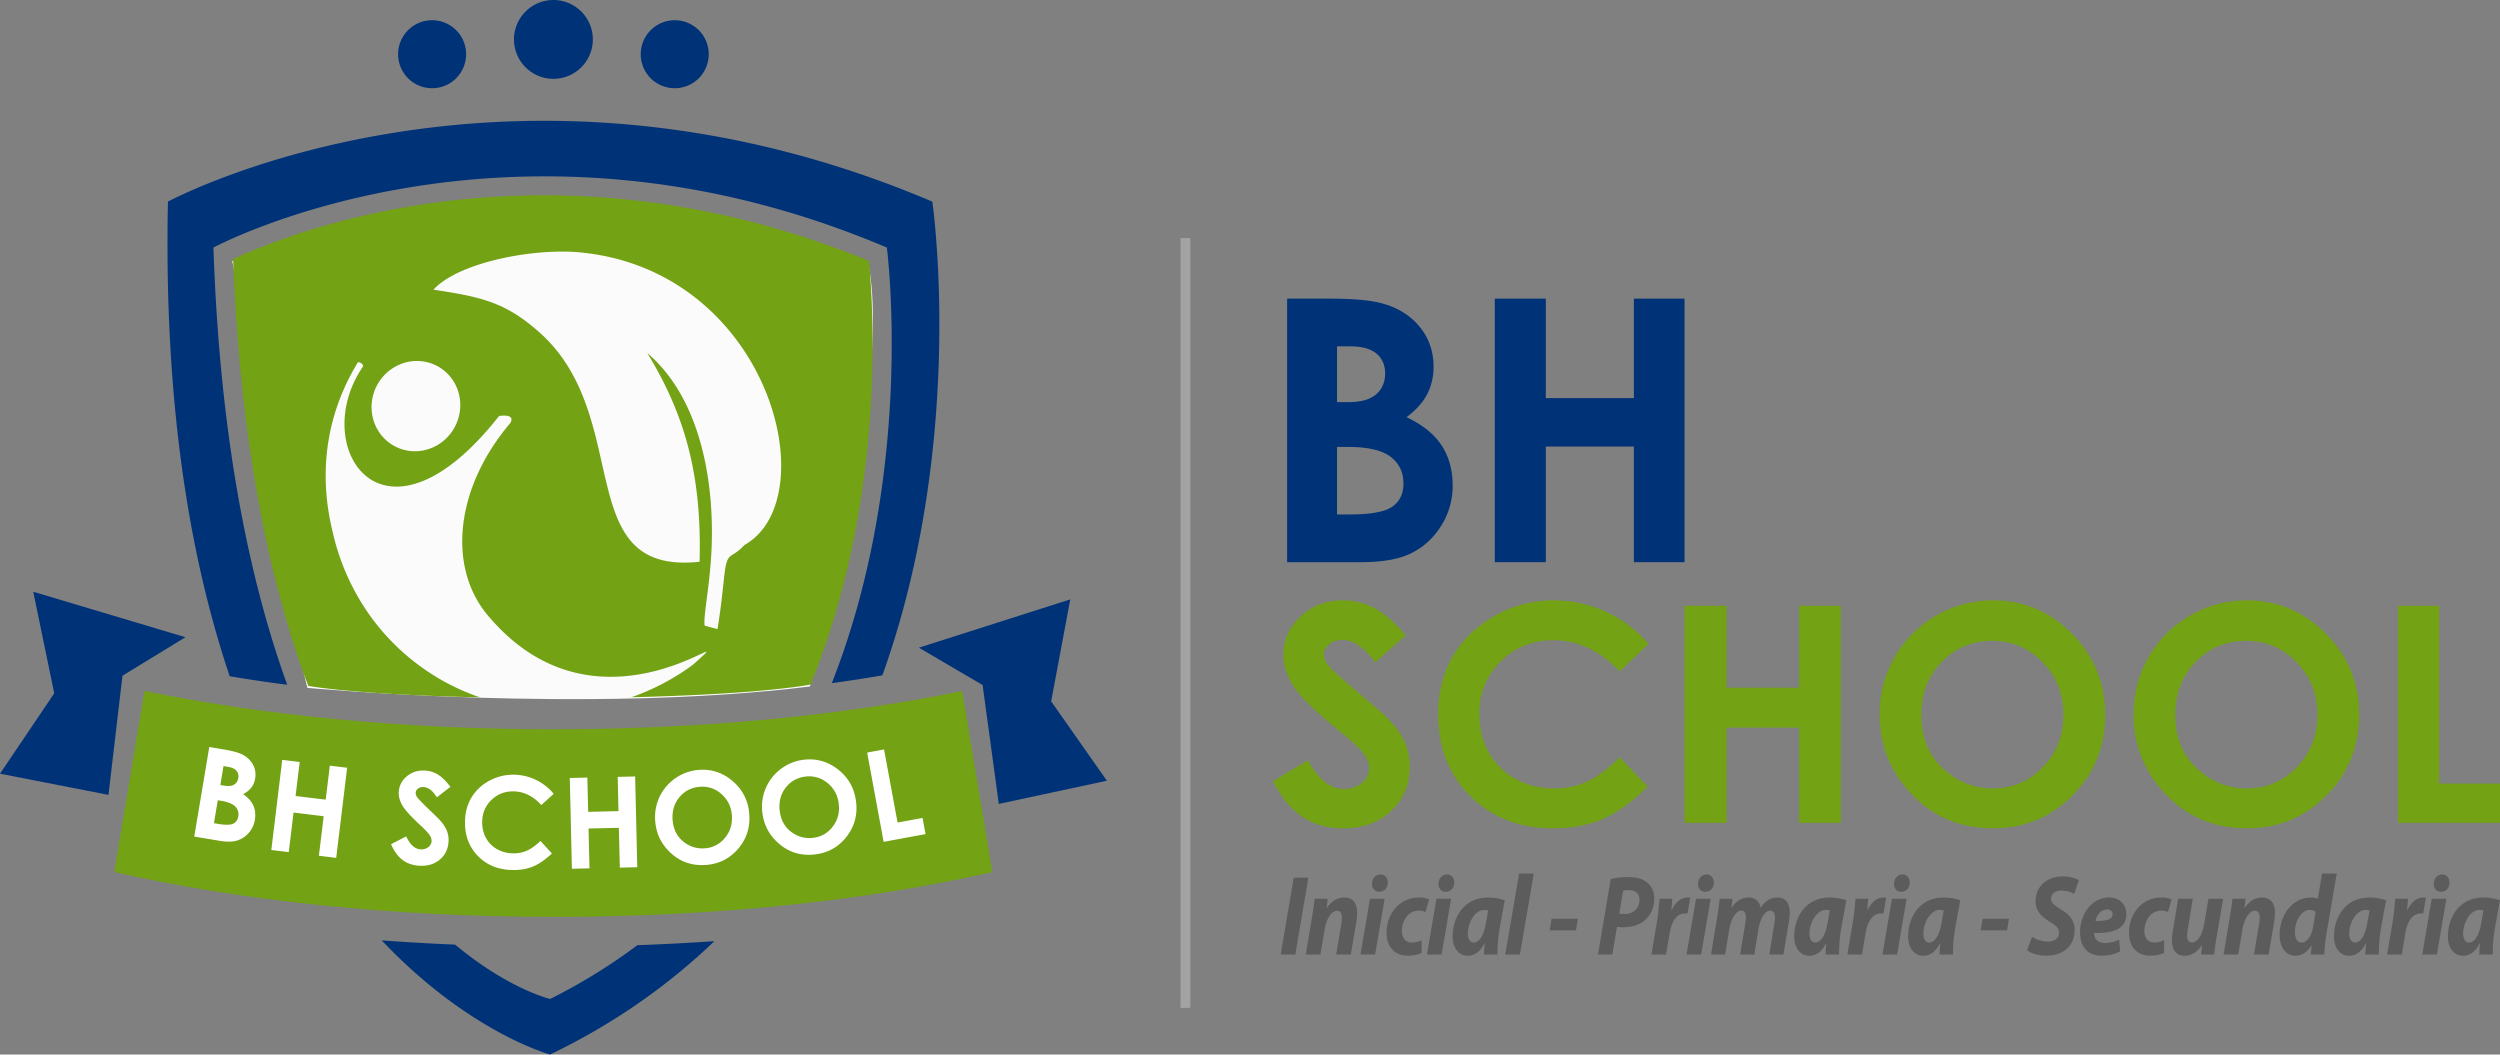 <svg id="Capa_1" data-name="Capa 1" xmlns="http://www.w3.org/2000/svg" viewBox="0 0 3539.648 1493.04">
  <rect x="0" y="0" width="3539.648" height="1493.04" fill="#808080" stroke="none"/>
  <defs>
    <style>
      .cls-1 {
        fill: #fcfbfc;
      }

      .cls-2 {
        fill: #003278;
      }

      .cls-2, .cls-3, .cls-4, .cls-6 {
        fill-rule: evenodd;
      }

      .cls-3 {
        fill: #73a214;
      }

      .cls-4 {
        fill: #fff;
      }

      .cls-5 {
        fill: none;
        stroke: #a3a3a3;
        stroke-miterlimit: 10;
        stroke-width: 13.916px;
      }

      .cls-6 {
        fill: #5d5c5c;
      }
    </style>
  </defs>
  <title>logo</title>
  <g>
    <path class="cls-1" d="M487.309,1035.211s395.161,37.187,711.424-1.974c0,0,118.2-424.619,82.528-599.731,0,0-418.154-196.12-900.425-2.559C384.852,440.818,456.792,922.355,487.309,1035.211Z" transform="translate(-52.032 -61.262)"/>
    <g>
      <g>
        <g>
          <path class="cls-2" d="M2093.108,691.87c-10.48-16.023-27.023-29.275-49.63-39.929q20.268-15.2,29.276-32.654a83.33,83.33,0,0,0,9.007-38.716q0-32.739-19.92-56.906-19.879-24.033-53.527-33c-15.851-4.417-40.8-6.582-75.007-6.582h-58.9V857.216h104.976q45.341,0,71.023-12.819,25.725-12.731,42.1-38.629a105.442,105.442,0,0,0,16.283-57.252Q2108.786,715.775,2093.108,691.87ZM1945.085,551.642h18.708c16.63,0,29.016,3.464,37.158,10.307,8.142,6.929,12.212,16.2,12.212,27.89,0,12.56-4.244,22.519-12.819,29.8-8.575,7.362-21.74,11-39.409,11h-15.85Zm78.473,226.842q-15.591,11.173-60.457,11.173h-18.015V694.035h14.984q42.483,0,60.8,13.946c12.214,9.268,18.276,22,18.276,38.023Q2039.148,767.312,2023.558,778.484Z" transform="translate(-52.032 -61.262)"/>
          <polygon class="cls-2" points="2116.416 422.822 2188.651 422.822 2188.651 563.656 2313.376 563.656 2313.376 422.822 2385.092 422.822 2385.092 795.955 2313.376 795.955 2313.376 632.254 2188.651 632.254 2188.651 795.955 2116.416 795.955 2116.416 422.822 2116.416 422.822"/>
        </g>
        <g>
          <path class="cls-3" d="M2042.473,960.767l-43.383,38.245q-22.8-31.681-46.451-31.681c-7.706,0-13.984,2.069-18.837,6.136-4.923,4.138-7.349,8.777-7.349,13.914a23.692,23.692,0,0,0,5.208,14.627q7.17,9.2,43.026,39.458,33.5,28.042,40.67,35.32,17.768,17.98,25.259,34.32a86.528,86.528,0,0,1,7.421,35.819c0,25.259-8.7,46.022-26.187,62.505q-26.114,24.616-68.284,24.616-32.858,0-57.225-16.053-24.4-16.163-41.812-50.589l49.3-29.683q22.261,40.672,51.159,40.67c10.061,0,18.552-2.924,25.4-8.776s10.276-12.629,10.276-20.264c0-6.922-2.569-13.913-7.778-20.906-5.137-6.922-16.553-17.624-34.177-31.966q-50.3-40.885-64.931-63.147-14.662-22.263-14.7-44.382,0-32,24.331-54.8,24.4-22.906,60.15-22.905a95.207,95.207,0,0,1,43.811,10.632c13.913,7.135,28.9,20.051,45.095,38.887Z" transform="translate(-52.032 -61.262)"/>
          <path class="cls-3" d="M2386.25,972.9l-41.028,38.958q-41.848-44.1-94.114-44.1-44.1,0-74.349,30.111-30.289,30.074-30.254,74.135,0,30.718,13.414,54.514a95.972,95.972,0,0,0,37.817,37.46q24.509,13.593,54.442,13.557,25.472,0,46.593-9.49,21.192-9.526,46.451-34.605l39.742,41.527q-34.035,33.284-64.36,46.165c-20.193,8.634-43.311,12.914-69.212,12.914q-71.708,0-117.446-45.451-45.7-45.381-45.665-116.448,0-46.021,20.835-81.7,20.763-35.747,59.58-57.439a168.027,168.027,0,0,1,83.554-21.763,177.542,177.542,0,0,1,134,61.649Z" transform="translate(-52.032 -61.262)"/>
          <polygon class="cls-3" points="2385.092 857.693 2444.6 857.693 2444.6 973.712 2547.348 973.712 2547.348 857.693 2606.428 857.693 2606.428 1165.079 2547.348 1165.079 2547.348 1030.224 2444.6 1030.224 2444.6 1165.079 2385.092 1165.079 2385.092 857.693 2385.092 857.693"/>
          <path class="cls-3" d="M2985.754,958.484q-46.879-47.2-112.1-47.236a160.71,160.71,0,0,0-139,80.2q-21.3,37.032-21.334,81.056,0,65.823,45.809,113.665,45.7,47.842,114.948,47.877,66.037,0,112.309-46.593,46.343-46.557,46.308-113.879Q3032.7,1005.72,2985.754,958.484Zm-41.314,188.941q-29.111,30.076-70.567,30.111a99.581,99.581,0,0,1-65-23.19q-36.5-29.647-36.461-80.629,0-45.808,28.969-75.42,28.9-29.647,71.425-29.682,42.062,0,71.424,30.4,29.433,30.4,29.4,74.278Q2973.624,1117.386,2944.441,1147.425Z" transform="translate(-52.032 -61.262)"/>
          <path class="cls-3" d="M3345.3,958.484q-46.879-47.2-112.1-47.236a160.71,160.71,0,0,0-139,80.2q-21.3,37.032-21.334,81.056,0,65.823,45.809,113.665,45.7,47.842,114.949,47.877,66.036,0,112.309-46.593,46.343-46.557,46.308-113.879Q3392.25,1005.72,3345.3,958.484Zm-41.314,188.941q-29.111,30.076-70.568,30.111a99.577,99.577,0,0,1-65-23.19q-36.5-29.647-36.461-80.629,0-45.808,28.969-75.42,28.9-29.647,71.424-29.682,42.063,0,71.425,30.4,29.431,30.4,29.4,74.278Q3333.17,1117.386,3303.986,1147.425Z" transform="translate(-52.032 -61.262)"/>
          <polygon class="cls-3" points="3395.373 857.693 3453.597 857.693 3453.597 1109.424 3539.648 1109.424 3539.648 1165.079 3395.373 1165.079 3395.373 857.693"/>
        </g>
        <g>
          <path class="cls-3" d="M1282.452,430.743C1077.22,346.379,856.224,316.8,636.587,352.869c-66.956,10.995-133.849,28.06-197.481,51.738-18.4,6.848-38.563,14.732-57.08,23.578,7.781,197.9,34.71,405.857,101.917,592.511,1.654,3.826,3.152,7.771,4.554,11.753,15.663,2.572,31.674,4.329,47.27,5.873,29.472,2.914,59.1,4.864,88.667,6.4q53.476,2.78,107.154,3.892A318.6,318.6,0,0,1,577.382,934.94a326.612,326.612,0,0,1-53.415-116.574c-6.566-27.94-33.63-131.5,34.518-243.693,1.187-1.957,9.757,2.139,6.933,6.31-77.265,113.912,29.562,277.351,193.255,69.23,25.982-3.287,15.414,10.609,15.414,10.609-77.933,92.025-88.508,203.608-31.517,271.608,161.378,192.517,373.991-5.363,291.19,69.5a327.024,327.024,0,0,1-87.917,46.554q58.837-1.36,117.522-4.6c29.576-1.685,59.219-3.8,88.677-6.952,15.77-1.683,32.042-3.609,47.879-6.455,1.471-4,2.963-7.984,4.523-11.943,51.242-130.2,76.328-272.538,81.892-412.074,1.833-45.985,1.6-92.28-1.105-138.231-.727-12.335-1.553-24.993-2.779-37.484ZM1067.9,951.935l-18.142-4.764c-2.154-12.562,5.945-48.416,9.1-97.033,5.988-92.191-9.6-219.911-90.3-289.02,52.853,87.024,77.3,171.509,74,295.468C858.6,876.509,951.6,651.031,814.681,530.854c-46.694-40.98-79.255-49.068-148.995-59.43,35.8-39.006,142.157-59.091,207.786-52.792,268.136,25.745,349.462,348.526,232.636,414.238-21.149,22.813-24.593,5.446-29.175,48.675-2.433,23.014-5.091,46.825-9.038,70.39ZM580.309,620.953c9.053-34.253,43.557-55.172,77.032-46.722,33.5,8.445,53.264,43.063,44.2,77.334-9.059,34.25-43.533,55.168-77.03,46.722C591.033,689.84,571.237,655.22,580.309,620.953Z" transform="translate(-52.032 -61.262)"/>
          <path class="cls-2" d="M205.636,1186.707l19.8-168.736,89.19-54.5L99.1,899.058l29.731,143.831L52.032,1156.7l153.6,30ZM835.594,61.262a55.817,55.817,0,1,1-55.82,55.819,55.825,55.825,0,0,1,55.82-55.819ZM1007.361,89.9a48.14,48.14,0,1,1-48.141,48.141A48.139,48.139,0,0,1,1007.361,89.9Zm-343.531,0A48.14,48.14,0,1,1,615.7,138.037,48.143,48.143,0,0,1,663.83,89.9ZM1466.2,1199.49l-22.938-168.347-90.189-52.829,214.309-68.406-27.051,144.368,78.881,112.359L1466.2,1199.49ZM830.94,1554.3s-114.653-30.774-238.45-161.593q51.064,3.787,103.888,6c76.07,63.266,134.562,76.927,134.562,76.927A805.055,805.055,0,0,0,954.5,1399.492q55.405-1.963,109.017-5.69c-64.151,61.544-140.831,116.316-232.581,160.5Zm-453.7-535.594c-56.656-168.016-93.352-386.991-87.427-671.957,0,0,476.722-257.51,1082.257,0,0,0,49.086,336.848-70.717,670.689q-34.174,5.968-71.578,11.057c119.2-302.754,77.906-616.7,77.906-616.7-533.482-226.879-953.478,0-953.478,0,9.056,267.341,50.042,468.183,104.453,618.97C430.236,1027.131,403.044,1023.1,377.235,1018.708Z" transform="translate(-52.032 -61.262)"/>
          <path class="cls-3" d="M1457.046,1295.991c-175.442,39.976-389.877,63.478-621.421,63.478-231.7,0-446.267-23.532-621.776-63.558l42.813-256.381c167.1,34.366,365.76,54.3,578.963,54.3,213.054,0,411.587-19.908,578.608-54.229Z" transform="translate(-52.032 -61.262)"/>
          <path class="cls-4" d="M327.053,1245.7l21.294-126.774,20.01,3.362q17.435,2.929,25.108,6.517a34.792,34.792,0,0,1,16.3,14.267,29.924,29.924,0,0,1,3.521,20.471,28.72,28.72,0,0,1-5.27,12.639,33.789,33.789,0,0,1-11.81,9.424c7.073,4.909,11.936,10.356,14.584,16.4q3.977,9.019,2.093,20.14a36.321,36.321,0,0,1-8.8,18.522,35.838,35.838,0,0,1-16.505,10.723q-9.474,2.9-24.863.3l-35.666-5.991Zm41.451-99.787L364,1172.756l5.386.9c6,1.009,10.684.523,14.017-1.488a12.756,12.756,0,0,0,6.056-9.392,11.963,11.963,0,0,0-2.557-10.172c-2.376-2.79-6.387-4.674-12.036-5.623l-6.357-1.068Zm-8.125,48.379-5.457,32.488,6.121,1.029q15.228,2.557,21.177-.346t7.151-10.146a15.569,15.569,0,0,0-4.04-13.962q-5.43-5.769-19.862-8.208l-5.091-.855Zm91.274-57.166,24.7,3-5.844,48.165,42.656,5.176,5.845-48.165,24.527,2.976-15.485,127.613-24.527-2.976,6.793-55.986-42.656-5.177-6.794,55.987-24.7-3,15.485-127.613Zm238.084,38.2-19.13,14.8q-8.665-13.833-18.537-14.465a11.856,11.856,0,0,0-8.026,2.057,7.505,7.505,0,0,0-3.44,5.609,9.914,9.914,0,0,0,1.782,6.245q2.746,4.033,16.9,17.619,13.231,12.6,16.028,15.83,6.934,7.979,9.623,15a36.18,36.18,0,0,1,2.138,15.147c-.676,10.542-4.865,18.974-12.6,25.385q-11.559,9.575-29.157,8.446-13.713-.88-23.452-8.233c-6.5-4.932-11.888-12.335-16.1-22.232l21.372-11.069q8.2,17.569,20.262,18.344a15.808,15.808,0,0,0,10.836-2.982c3.016-2.259,4.626-5,4.831-8.183a14.611,14.611,0,0,0-2.686-8.933c-1.959-3.026-6.437-7.8-13.409-14.255q-19.9-18.41-25.407-28.093-5.524-9.682-4.946-18.915.856-13.355,11.622-22.218,10.8-8.906,25.716-7.948a39.827,39.827,0,0,1,18,5.609c5.615,3.35,11.523,9.142,17.779,17.437Zm146.241,9.89L818.444,1201.1q-17.064-18.845-38.916-19.359-18.435-.433-31.379,11.86-12.96,12.276-13.376,30.7a45.7,45.7,0,0,0,5.074,22.923,40.126,40.126,0,0,0,15.444,16.032,46.1,46.1,0,0,0,22.628,6.2,46.835,46.835,0,0,0,19.574-3.51q8.953-3.776,19.759-14.013l16.209,17.752q-14.557,13.582-27.362,18.669c-8.526,3.411-18.234,4.975-29.063,4.721q-29.98-.7-48.657-20.154-18.661-19.422-17.95-49.133.452-19.242,9.512-33.954a64.4,64.4,0,0,1,25.472-23.43,70.277,70.277,0,0,1,35.146-8.28,74.245,74.245,0,0,1,55.419,27.089Zm22.778-22.427,24.879-.584,1.138,48.506,42.957-1.006-1.138-48.506,24.7-.579,3.014,128.513-24.7.579-1.322-56.382-42.957,1.008,1.322,56.382-24.879.583-3.015-128.513Zm183.025-11.5q27.189-1.929,48.159,16.384,21,18.3,22.994,46.621,2,28.083-15.945,48.876-17.908,20.791-45.469,22.763-28.886,2.051-49.369-16.567-20.527-18.6-22.476-46.059a66.833,66.833,0,0,1,6.5-34.446,67.213,67.213,0,0,1,55.608-37.572Zm1.341,23.956q-17.725,1.259-28.915,14.5-11.222,13.228-9.851,32.319,1.51,21.254,17.6,32.555a41.641,41.641,0,0,0,27.8,7.748,39.576,39.576,0,0,0,28.545-14.651q11.3-13.411,9.978-31.79-1.3-18.305-14.464-30.115a39.954,39.954,0,0,0-30.695-10.564Zm146.288-38.228q27.036-3.478,49.016,13.61,22.008,17.071,25.617,45.233,3.593,27.924-13.13,49.706-16.695,21.778-44.1,25.32-28.724,3.7-50.234-13.725-21.553-17.4-25.067-44.7a66.833,66.833,0,0,1,4.523-34.759,67.213,67.213,0,0,1,53.372-40.684Zm2.706,23.842q-17.624,2.266-28.041,16.123-10.448,13.844-7.99,32.829,2.719,21.132,19.426,31.5a41.648,41.648,0,0,0,28.2,6.15,39.588,39.588,0,0,0,27.664-16.256q10.513-14.035,8.148-32.308-2.341-18.2-16.158-29.24a39.947,39.947,0,0,0-31.248-8.8Zm87.667-34.067,23.943-4.425,19.135,103.52,35.387-6.541,4.231,22.888-59.331,10.966Z" transform="translate(-52.032 -61.262)"/>
        </g>
      </g>
      <line class="cls-5" x1="1678.397" y1="337.143" x2="1678.397" y2="1426.997"/>
      <path class="cls-6" d="M1883.745,1303.911l-18.438,108.811h20.743l18.439-108.811Zm37.772,108.811h-20.743l8.931-53.276c1.73-10.008,2.882-18.727,3.746-25.668h18.438l-1.441,13.076h.288c6.626-10.332,15.413-14.852,24.776-14.852,11.524,0,18.006,7.911,18.006,21.472a110.271,110.271,0,0,1-1.153,13.4l-7.778,45.849h-20.744l7.348-43.751a59.71,59.71,0,0,0,.721-8.878c0-5.489-1.729-9.364-6.915-9.364-6.771,0-14.692,9.525-17.573,26.961l-5.906,35.033Zm77.53,0,13.4-78.945H1991.7l-13.4,78.945Zm5.618-88.793c6.626,0,12.244-4.842,12.244-13.076,0-6.942-4.322-11.462-10.372-11.462-6.338,0-11.811,5.327-11.955,13.238,0,6.943,4.321,11.3,10.083,11.3Zm60.1,68.613a32.317,32.317,0,0,1-13.973,3.229c-7.778,0-13.828-5.489-13.828-16.306,0-14.852,9.074-28.9,23.912-28.9a21.6,21.6,0,0,1,9.508,1.937l5.042-17.758a34.883,34.883,0,0,0-14.262-2.745c-26.794,0-45.951,21.956-45.951,50.047,0,20.5,12.243,32.288,29.674,32.288,8.354,0,15.556-1.615,20.022-4.036l-.144-17.759Zm28.408,20.18H2072.43l13.4-78.945h20.744l-13.4,78.945Zm5.619-88.793c6.626,0,12.244-4.842,12.244-13.076,0-6.942-4.322-11.462-10.372-11.462-6.338,0-11.812,5.327-11.956,13.238,0,6.943,4.322,11.3,10.085,11.3Zm73.5,88.793a213.483,213.483,0,0,1,2.737-35.517l7.491-41.329a75.61,75.61,0,0,0-23.336-3.875c-34.717,0-50.418,28.413-50.418,55.051,0,16.468,8.643,27.445,21.319,27.445,8.212,0,17.142-4.358,23.624-17.436h.432c-.432,5.65-.864,10.979-1.008,15.66Zm-16.422-44.236c-3.169,19.374-10.8,27.284-17,27.284-5.762,0-8.5-5.327-8.5-13.076,0-14.691,9.795-33.1,23.192-33.1a28.848,28.848,0,0,1,5.618.646l-3.314,18.242Zm48.144,44.236L2223.6,1298.1h-20.743l-19.591,114.624Zm44.83-50.532L2246.1,1378.5h37.308l2.737-16.306Zm65.718,50.532h20.31l6.627-39.231a56.894,56.894,0,0,0,8.5.647c11.812,0,23.047-3.068,30.97-10.01,7.635-6.619,13.253-16.951,13.253-30.675,0-10.493-4.033-18.081-10.515-23.086-7.059-5.65-17.142-7.265-25.785-7.265-9.364,0-19.159,1.13-25.353,2.906l-18.006,106.713Zm35.579-90.245a32.966,32.966,0,0,1,8.355-.808c8.067,0,14.837,3.39,14.837,13.884,0,10.816-8.21,19.857-20.744,19.857a34.108,34.108,0,0,1-7.922-.807l5.473-32.127Zm60.82,90.245h-20.742l7.923-46.979c2.017-11.948,2.881-25.185,3.6-31.966h18.005c-.432,5.327-.864,10.655-1.3,16.145h.432c4.9-10.494,12.82-17.92,22.472-17.92a31.422,31.422,0,0,1,3.89.161l-4.033,22.6a21.863,21.863,0,0,0-3.313-.161c-13.253,0-19.448,13.238-22.04,28.737l-4.9,29.382Zm49.728,0,13.4-78.945h-20.742l-13.4,78.945Zm5.618-88.793c6.627,0,12.244-4.842,12.244-13.076,0-6.942-4.321-11.462-10.371-11.462-6.338,0-11.813,5.327-11.957,13.238,0,6.943,4.322,11.3,10.083,11.3Zm28.288,88.793,5.786-35.517c2.592-15.5,9.94-26.637,17-26.637,5.042,0,6.627,4.358,6.627,9.686a53.094,53.094,0,0,1-1.009,9.041l-7.2,43.428h20l5.906-35.84c2.736-15.821,9.507-26.314,16.421-26.314,4.874,0,7.035,3.875,7.035,9.363a56.83,56.83,0,0,1-1.009,9.687l-7.034,43.1h20l7.635-46.011a94.485,94.485,0,0,0,1.3-13.561c0-13.4-6.339-21.148-17.286-21.148-9.052,0-17.838,4.681-24.176,14.852-.577-6.942-5.474-14.852-16.71-14.852-9.05,0-17.694,4.358-24.031,14.529h-.288l1.3-12.753h-17.887c-.864,6.942-2.016,15.66-3.6,25.668l-8.786,53.276Zm161.343,0a213.346,213.346,0,0,1,2.736-35.517l7.491-41.329a75.6,75.6,0,0,0-23.336-3.875c-34.715,0-50.418,28.413-50.418,55.051,0,16.468,8.644,27.445,21.32,27.445,8.21,0,17.141-4.358,23.623-17.436h.432c-.432,5.65-.864,10.979-1.008,15.66Zm-16.422-44.236c-3.169,19.374-10.8,27.284-17,27.284-5.762,0-8.5-5.327-8.5-13.076,0-14.691,9.8-33.1,23.192-33.1a28.848,28.848,0,0,1,5.618.646l-3.313,18.242Zm48.863,44.236,4.9-29.382c2.594-15.5,8.787-28.737,22.04-28.737a21.843,21.843,0,0,1,3.313.161l4.034-22.6a31.4,31.4,0,0,0-3.889-.161c-9.651,0-17.574,7.426-22.472,17.92h-.432c.432-5.489.864-10.818,1.3-16.145h-18.007c-.72,6.78-1.584,20.018-3.6,31.966l-7.923,46.979Zm49.729,0h-20.744l13.4-78.945H2751.5l-13.4,78.945Zm5.618-88.793c6.626,0,12.244-4.842,12.244-13.076,0-6.942-4.322-11.462-10.372-11.462-6.338,0-11.812,5.327-11.955,13.238,0,6.943,4.32,11.3,10.083,11.3Zm73.5,88.793a213.463,213.463,0,0,1,2.737-35.517l7.491-41.329A75.6,75.6,0,0,0,2804.11,1332c-34.717,0-50.418,28.413-50.418,55.051,0,16.468,8.644,27.445,21.319,27.445,8.211,0,17.142-4.358,23.624-17.436h.432c-.432,5.65-.864,10.979-1.008,15.66Zm-16.422-44.236c-3.168,19.374-10.8,27.284-17,27.284-5.762,0-8.5-5.327-8.5-13.076,0-14.691,9.8-33.1,23.192-33.1a28.85,28.85,0,0,1,5.618.646l-3.314,18.242Zm58.372-6.3-2.737,16.306h37.309l2.736-16.306Zm62.98,44.4c4.61,3.875,14.262,7.749,27.8,7.749,21.607,0,39.47-12.431,39.47-36.647,0-12.915-7.491-21.795-19.3-28.737-8.21-5.166-14.117-9.041-14.117-15.338,0-5.973,5.042-11.462,14.694-11.462a35.4,35.4,0,0,1,18.15,4.844l6.482-19.374c-4.177-2.582-11.091-5.489-22.9-5.489-21.176,0-38.316,13.4-38.316,35.356,0,14.208,9.795,22.6,20.167,28.9,8.931,5.166,13.109,9.2,13.109,15.337,0,8.556-7.347,12.754-15.414,12.754a41.989,41.989,0,0,1-22.9-6.943l-6.914,19.05Zm130.252-15.176a40.4,40.4,0,0,1-19.735,5c-6.05,0-10.8-2.1-13.541-6.135a16.976,16.976,0,0,1-2.16-8.072c28.233.807,45.664-6.458,45.664-26.637,0-14.692-10.228-23.571-24.488-23.571-25.5,0-41.055,25.023-41.055,49.078,0,20.5,10.372,33.257,30.538,33.257,7.779,0,18.006-1.453,26.218-6.135l-1.441-16.79Zm-9.219-35.678c0,7.1-8.067,9.686-24.2,9.525,1.441-7.426,6.914-16.306,16.566-16.306,4.754,0,7.635,2.745,7.635,6.78Zm72.776,36.808a32.317,32.317,0,0,1-13.973,3.229c-7.778,0-13.828-5.489-13.828-16.306,0-14.852,9.076-28.9,23.912-28.9a21.606,21.606,0,0,1,9.508,1.937l5.042-17.758a34.882,34.882,0,0,0-14.262-2.745c-26.793,0-45.951,21.956-45.951,50.047,0,20.5,12.244,32.288,29.674,32.288,8.354,0,15.557-1.615,20.022-4.036l-.143-17.759Zm62.956-58.764-6.217,36.486c-2.737,15.821-9.94,25.346-16.974,25.346-5.331,0-7.035-4.036-7.035-9.2a70.129,70.129,0,0,1,1.009-10.332l7.034-42.3H3136.01l-7.346,44.073a79.462,79.462,0,0,0-1.441,14.53c0,15.014,6.771,22.117,18.006,22.117,8.475,0,17.117-4.358,24.3-14.691h.288l-1.3,12.915h18.319c1.009-7.1,2.017-15.66,3.745-25.67l9.076-53.275Zm42.118,78.945,5.906-35.033c2.881-17.436,10.8-26.961,17.574-26.961,5.186,0,6.914,3.875,6.914,9.364a59.689,59.689,0,0,1-.721,8.878l-7.346,43.751H3264.1l7.779-45.849a110.483,110.483,0,0,0,1.153-13.4c0-13.561-6.483-21.472-18.006-21.472-9.364,0-18.15,4.52-24.777,14.852h-.288l1.441-13.076h-18.438c-.864,6.942-2.017,15.66-3.745,25.668l-8.931,53.276ZM3339.758,1298.1l-6.051,35.679a26.41,26.41,0,0,0-9.7-1.776c-26.6,0-44.319,25.184-44.319,52.629,0,19.211,9.94,29.867,21.9,29.867,8.187,0,16.805-4.036,23-14.53h.288l-1.008,12.754H3342.9a236.085,236.085,0,0,1,3.313-30.673l14.262-83.951Zm-12.725,75.556c-2.736,15.013-10.084,22.117-15.965,22.117-6.05,0-9.771-5.327-9.771-14.852,0-15.176,8.762-31.32,21.127-31.32a12.877,12.877,0,0,1,8.21,2.745l-3.6,21.31Zm93.135,39.068H3401.01c.144-4.681.576-10.01,1.008-15.66h-.432c-6.482,13.078-15.413,17.436-23.624,17.436-12.676,0-21.319-10.977-21.319-27.445,0-26.637,15.7-55.051,50.418-55.051a75.6,75.6,0,0,1,23.336,3.875L3422.9,1377.2a213.483,213.483,0,0,0-2.737,35.517Zm-16.422-44.236,3.314-18.242a28.849,28.849,0,0,0-5.618-.646c-13.4,0-23.192,18.4-23.192,33.1,0,7.749,2.737,13.076,8.5,13.076,6.2,0,13.83-7.911,17-27.284Zm48.864,44.236,4.9-29.382c2.593-15.5,8.787-28.737,22.04-28.737a21.847,21.847,0,0,1,3.313.161l4.033-22.6a31.4,31.4,0,0,0-3.888-.161c-9.651,0-17.574,7.426-22.472,17.92h-.432c.432-5.489.864-10.818,1.3-16.145h-18.006c-.721,6.78-1.585,20.018-3.6,31.966l-7.923,46.979Zm49.727,0H3481.6l13.4-78.945h20.744l-13.4,78.945Zm5.618-88.793c6.627,0,12.245-4.842,12.245-13.076,0-6.942-4.322-11.462-10.372-11.462-6.338,0-11.812,5.327-11.956,13.238,0,6.943,4.322,11.3,10.083,11.3Zm73.5,88.793a213.372,213.372,0,0,1,2.737-35.517l7.491-41.329a75.61,75.61,0,0,0-23.336-3.875c-34.717,0-50.418,28.413-50.418,55.051,0,16.468,8.643,27.445,21.319,27.445,8.212,0,17.142-4.358,23.624-17.436h.432c-.432,5.65-.864,10.979-1.009,15.66Zm-16.422-44.236c-3.169,19.374-10.8,27.284-17,27.284-5.762,0-8.5-5.327-8.5-13.076,0-14.691,9.795-33.1,23.192-33.1a28.848,28.848,0,0,1,5.618.646Z" transform="translate(-52.032 -61.262)"/>
    </g>
  </g>
</svg>
